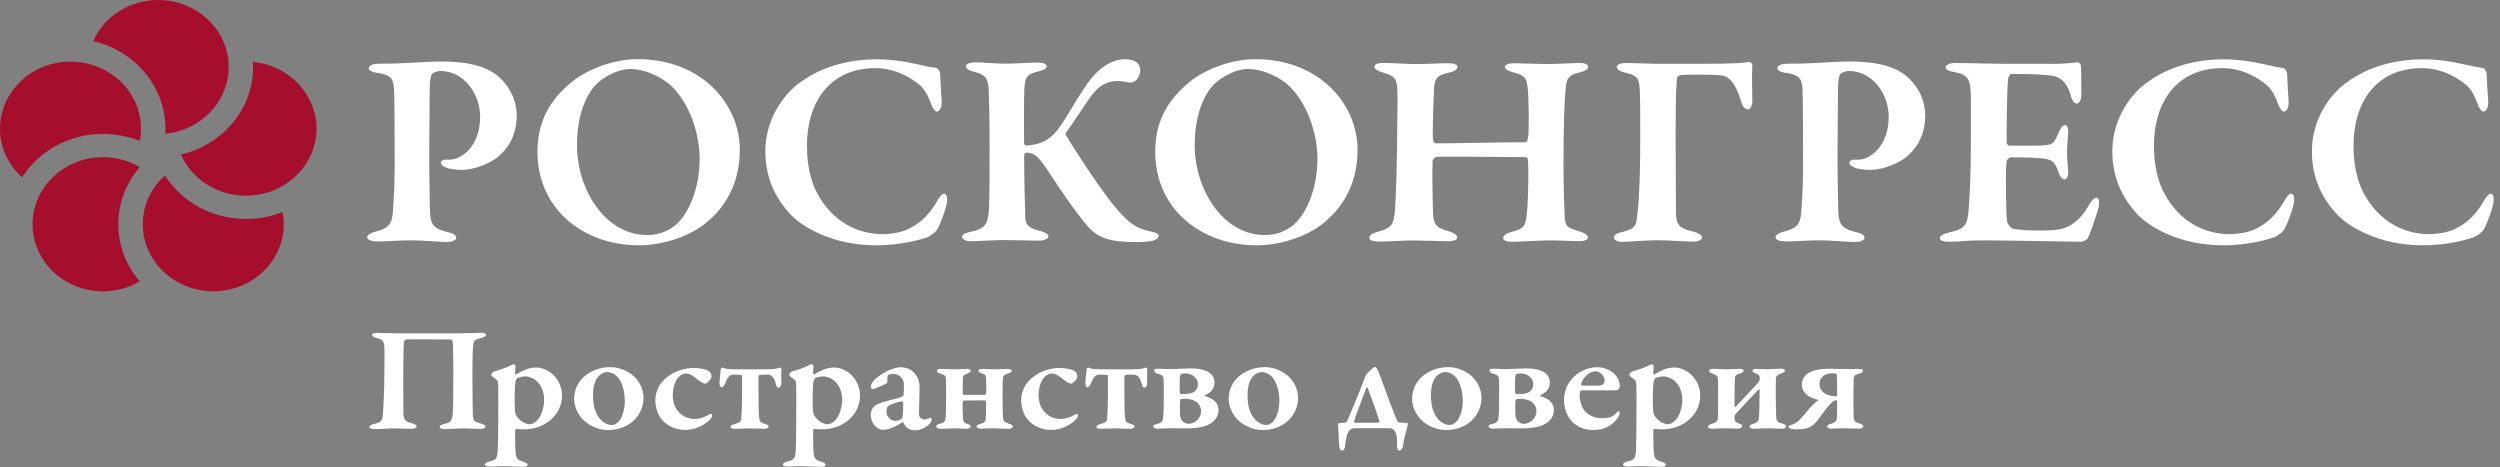 <?xml version="1.0" encoding="UTF-8"?> <svg xmlns="http://www.w3.org/2000/svg" width="337" height="63" viewBox="0 0 337 63" fill="none"><rect x="0" y="0" width="337" height="63" fill="#808080" stroke="none"/><path d="M0 17.346C0 12.357 4.26 8.305 9.504 8.305C14.747 8.305 19.007 12.357 19.007 17.346C19.007 17.913 18.944 18.461 18.84 18.999C17.312 18.391 15.648 18.053 13.889 18.053C9.273 18.053 5.223 20.403 2.973 23.898C1.141 22.255 0 19.925 0 17.346ZM15.951 30.221C15.951 27.303 17.04 24.615 18.84 22.524C17.395 21.677 15.7 21.189 13.889 21.189C8.645 21.189 4.385 25.242 4.385 30.231C4.385 35.219 8.645 39.272 13.889 39.272C15.7 39.272 17.395 38.774 18.84 37.928C17.029 35.827 15.951 33.148 15.951 30.231V30.221ZM33.148 29.514C28.521 29.514 24.481 27.164 22.231 23.659C20.399 25.312 19.248 27.632 19.248 30.221C19.248 35.209 23.508 39.262 28.752 39.262C33.995 39.262 38.255 35.209 38.255 30.221C38.255 29.653 38.192 29.106 38.088 28.578C36.57 29.185 34.895 29.524 33.158 29.524L33.148 29.514ZM34.079 8.344C34.09 8.573 34.121 8.802 34.121 9.031C34.121 14.737 29.966 19.526 24.398 20.841C25.831 24.097 29.223 26.377 33.158 26.377C38.402 26.377 42.662 22.325 42.662 17.336C42.662 12.656 38.894 8.792 34.09 8.344H34.079ZM21.32 0C17.385 0 14.004 2.29 12.56 5.536C18.139 6.841 22.304 11.64 22.304 17.346C22.304 17.575 22.294 17.804 22.273 18.033C27.067 17.575 30.824 13.711 30.824 9.041C30.824 4.053 26.554 0 21.32 0Z" fill="#A50E2D"></path><path d="M59.366 9.56C59.01 9.56 58.456 9.789 58.298 9.898C58.183 10.008 57.984 10.426 57.943 11.292C57.901 12.039 57.901 16.699 57.859 20.981C57.859 24.396 57.943 26.836 57.943 27.782C57.984 30.072 58.1 30.749 60.392 31.307C61.177 31.456 61.501 31.755 61.501 32.093C61.501 32.392 60.831 32.621 60.277 32.621C59.251 32.621 57.001 32.392 55.263 32.392C54.122 32.392 52.186 32.541 50.961 32.541C50.051 32.541 49.496 32.352 49.496 31.944C49.496 31.685 50.051 31.376 50.438 31.267C52.374 30.819 52.845 30.251 52.961 28.529C53.086 27.025 53.201 24.585 53.201 22.674C53.201 21.469 53.201 13.055 53.117 11.969C53.002 10.655 52.803 10.058 50.627 9.789C50.114 9.709 49.716 9.45 49.716 9.221C49.716 8.922 50.072 8.693 50.543 8.624C50.773 8.584 51.495 8.584 51.851 8.584C54.373 8.584 57.618 8.285 59.387 8.285C63.176 8.285 65.74 8.962 67.362 10.466C69.215 12.198 69.655 14.22 69.655 15.534C69.655 18.611 68.189 20.264 67.049 21.21C66.023 22.036 63.846 22.903 62.307 22.903C61.878 22.903 60.769 22.833 60.256 22.644C59.701 22.415 59.429 22.235 59.429 21.897C59.429 21.748 59.701 21.519 60.025 21.519H60.622C62.276 21.519 64.725 19.637 64.725 15.733C64.725 12.726 62.59 9.57 59.356 9.57L59.366 9.56Z" fill="white"></path><path d="M99.725 20.154C99.725 25.073 97.517 28.269 94.753 30.37C92.503 32.023 89.143 33.068 86.108 33.068C81.963 33.068 78.331 31.565 75.84 29.055C73.705 26.875 72.449 23.907 72.449 20.452C72.449 15.872 74.584 12.944 77.546 10.684C79.326 9.37 82.644 7.976 85.951 7.976C94.68 7.976 99.725 14.139 99.725 20.144V20.154ZM80.54 11.212C79.2 12.456 77.777 15.155 77.777 19.626C77.777 25.411 81.492 31.684 87.249 31.684C89.426 31.684 90.766 30.629 91.278 30.141C92.932 28.568 94.314 25.331 94.314 21.319C94.314 18.351 93.089 13.841 90.211 11.331C88.871 10.206 86.736 9.3 84.999 9.3C83.261 9.3 81.45 10.355 80.54 11.212Z" fill="white"></path><path d="M123.306 8.584C124.248 8.813 125.242 9.032 126.142 9.151C126.414 9.151 126.739 9.599 126.739 10.167C126.78 11.222 126.854 12.537 126.937 13.622C126.979 14.409 126.697 15.046 126.268 15.046C126.069 15.046 125.713 14.598 125.514 14.03C125.116 12.865 124.53 11.85 123.86 11.362C122.165 10.008 120.155 9.181 118.02 9.181C111.74 9.181 108.778 13.911 108.778 19.626C108.778 22.146 109.249 24.316 110.118 25.969C112.284 30.102 115.885 31.565 118.962 31.565C119.475 31.565 121.411 31.496 122.793 30.699C124.258 29.912 125.315 28.817 126.226 27.284C126.697 26.457 126.979 26.119 127.293 26.119C127.722 26.119 127.722 27.094 127.607 27.513C127.408 28.449 126.78 30.102 126.425 30.779C126.309 31.117 125.598 31.715 125.001 31.983C124.446 32.173 121.725 33.069 118.093 33.069C112.253 33.069 108.108 30.59 106.486 28.827C104.989 27.174 103.168 24.545 103.168 20.383C103.168 15.842 105.858 12.646 107.512 11.372C110.871 8.743 114.932 7.996 118.167 7.996C119.977 7.996 121.882 8.255 123.295 8.594L123.306 8.584Z" fill="white"></path><path d="M131.387 8.394C132.329 8.394 134.234 8.583 135.448 8.583C136.662 8.583 138.923 8.433 139.865 8.433C140.65 8.433 141.089 8.623 141.089 8.961C141.089 9.3 140.493 9.489 140.064 9.598C138.525 10.007 138.211 10.196 138.086 11.889C138.002 13.283 138.044 17.485 138.044 19.247C138.044 19.397 138.159 19.626 138.316 19.626C140.451 19.476 141.749 18.839 143.172 16.658C144.282 14.926 145.067 13.502 146.051 12.038C147.631 9.559 149.525 7.985 151.661 7.985C153 7.985 153.712 8.513 153.712 9.559C153.712 9.897 153.43 10.534 153.199 10.764C152.885 11.102 152.529 11.172 152.048 11.102C151.619 11.022 151.106 10.913 150.708 10.913C148.374 10.913 147.359 12.486 146.249 14.139C145.14 15.792 144.271 17.106 143.685 17.893C143.643 17.973 143.643 18.122 143.685 18.192C144.596 19.845 148.102 25.142 149.84 27.323C152.446 30.589 153.471 30.858 155.565 31.306C155.805 31.375 156.193 31.535 156.193 31.724C156.193 32.062 155.952 32.282 155.408 32.441C154.853 32.59 153.942 32.63 153.042 32.63C149.567 32.63 147.872 32.102 146.333 30.151C144.878 28.428 143.214 25.978 141.403 23.24C140.095 21.249 139.582 20.611 138.326 20.572C138.127 20.572 138.086 20.83 138.054 21.02C138.054 24.067 138.169 28.01 138.211 29.394C138.253 30.141 138.452 30.708 140.189 31.126C140.901 31.316 141.33 31.575 141.33 31.873C141.33 32.212 140.66 32.441 140.032 32.441C139.164 32.441 136.442 32.361 135.218 32.361C133.993 32.361 132.015 32.511 130.759 32.511C130.162 32.511 129.691 32.212 129.691 31.943C129.691 31.604 130.005 31.415 130.874 31.236C132.769 30.818 133.208 30.3 133.323 28.01C133.397 26.128 133.397 23.539 133.397 19.526C133.397 15.135 133.323 13.701 133.281 12.357C133.24 10.594 132.884 10.106 131.502 9.728C130.476 9.469 130.194 9.2 130.194 8.941C130.194 8.603 130.832 8.414 131.377 8.414L131.387 8.394Z" fill="white"></path><path d="M182.997 20.154C182.997 25.073 180.788 28.269 178.025 30.37C175.775 32.023 172.415 33.068 169.38 33.068C165.235 33.068 161.603 31.565 159.112 29.055C156.977 26.875 155.721 23.907 155.721 20.452C155.721 15.872 157.856 12.944 160.818 10.684C162.597 9.37 165.905 7.976 169.223 7.976C177.941 7.976 182.997 14.139 182.997 20.144V20.154ZM163.811 11.212C162.472 12.456 161.048 15.155 161.048 19.626C161.048 25.411 164.753 31.684 170.52 31.684C172.697 31.684 174.037 30.629 174.55 30.141C176.204 28.568 177.596 25.331 177.596 21.319C177.596 18.351 176.371 13.841 173.493 11.331C172.153 10.206 170.018 9.3 168.281 9.3C166.543 9.3 164.722 10.355 163.822 11.212H163.811Z" fill="white"></path><path d="M193.628 19.327C196.308 19.327 201.52 19.178 205.665 19.178C205.822 19.178 205.979 18.799 206.021 18.242C206.104 17.754 206.104 13.363 205.937 11.899C205.78 10.545 205.581 10.166 204.001 9.758C203.446 9.609 202.86 9.38 202.86 9.011C202.86 8.752 203.258 8.523 204.168 8.523C204.681 8.523 207.601 8.633 208.627 8.633C209.893 8.633 212.374 8.483 212.855 8.483C213.609 8.483 214.08 8.673 214.08 8.971C214.08 9.35 213.724 9.569 212.814 9.798C211.39 10.097 211.16 10.704 211.076 11.789C210.877 13.552 210.762 16.937 210.762 22.265C210.762 25.949 210.877 27.9 210.919 29.135C210.961 30.599 211.359 30.708 212.939 31.196C213.651 31.425 214.038 31.684 214.038 31.983C214.038 32.391 213.483 32.511 212.772 32.511C212.102 32.511 209.967 32.401 208.784 32.401C207.915 32.401 204.754 32.59 203.969 32.59C203.027 32.59 202.63 32.401 202.63 32.063C202.63 31.724 203.142 31.425 203.697 31.276C205.633 30.788 205.707 30.489 205.906 27.711C206.021 26.208 206.063 22.683 205.979 21.667C205.979 21.328 205.822 21.179 205.665 21.179C202.504 21.179 194.413 21.07 193.628 21.139C193.429 21.179 193.115 21.478 193.115 21.707C193.042 23.101 193.115 27.114 193.157 28.319C193.199 30.081 193.429 30.649 195.052 31.097C195.879 31.326 196.433 31.625 196.433 32.033C196.475 32.411 195.68 32.521 195.167 32.521C194.895 32.521 191.619 32.411 190.237 32.411C189.327 32.411 187.317 32.56 185.977 32.56C184.952 32.56 184.596 32.371 184.596 32.072C184.596 31.664 185.035 31.435 185.705 31.246C187.443 30.798 187.798 30.38 187.997 28.806C188.154 27.303 188.353 21.707 188.353 16.559C188.353 15.434 188.437 13.363 188.353 11.869C188.269 10.624 187.924 10.216 186.616 9.838C185.705 9.579 185.276 9.31 185.276 9.011C185.276 8.633 185.789 8.483 186.501 8.483C187.568 8.483 189.735 8.633 190.76 8.633C192.414 8.633 194.194 8.523 195.146 8.523C195.973 8.523 196.454 8.673 196.454 9.011C196.454 9.429 195.941 9.648 195.115 9.838C193.461 10.176 193.335 10.893 193.293 12.427C193.22 13.781 193.063 18.132 193.178 18.849C193.22 19.148 193.377 19.337 193.649 19.337L193.628 19.327Z" fill="white"></path><path d="M235.704 8.355C235.976 8.355 236.217 8.544 236.217 8.773C236.144 9.858 236.175 12.268 236.217 13.543C236.259 14.03 235.977 14.747 235.663 14.747C235.349 14.747 234.951 14.558 234.71 13.692C234.197 12.039 233.485 10.316 232.031 10.167C230.806 10.018 227.844 10.057 227.017 10.087C226.232 10.087 226.033 10.316 226.033 10.685C225.876 12.636 225.876 16.022 225.876 18.531C225.876 21.041 225.918 26.198 225.918 28.857C225.96 30.47 226.588 30.849 228.409 31.257C228.995 31.446 229.435 31.705 229.435 32.004C229.435 32.302 228.964 32.571 228.252 32.571C227.268 32.571 224.861 32.382 223.354 32.382C221.847 32.382 219.408 32.611 218.612 32.611C217.985 32.611 217.545 32.272 217.545 32.083C217.545 31.665 218.016 31.406 218.728 31.257C220.423 30.878 220.58 30.241 220.664 29.375C220.79 28.21 221.104 25.959 221.104 18.601C221.104 15.106 221.104 12.816 221.02 11.84C220.936 10.595 220.664 10.147 219.125 9.808C218.257 9.579 217.943 9.36 217.943 8.982C217.943 8.723 218.497 8.494 219.084 8.494C220.821 8.494 222.36 8.604 223.94 8.604H229.069C234.281 8.604 235.223 8.454 235.694 8.345L235.704 8.355Z" fill="white"></path><path d="M249.208 9.56C248.852 9.56 248.297 9.789 248.14 9.898C248.025 10.008 247.826 10.426 247.784 11.292C247.743 12.039 247.743 16.699 247.701 20.981C247.701 24.396 247.784 26.836 247.784 27.782C247.826 30.072 247.941 30.749 250.234 31.307C251.019 31.456 251.343 31.755 251.343 32.093C251.343 32.392 250.673 32.621 250.118 32.621C249.093 32.621 246.842 32.392 245.105 32.392C243.954 32.392 242.028 32.541 240.803 32.541C239.893 32.541 239.338 32.352 239.338 31.944C239.338 31.685 239.893 31.376 240.29 31.267C242.227 30.819 242.698 30.251 242.813 28.529C242.928 27.025 243.054 24.585 243.054 22.674C243.054 21.469 243.054 13.055 242.98 11.969C242.855 10.655 242.666 10.058 240.489 9.789C239.976 9.709 239.579 9.45 239.579 9.221C239.579 8.922 239.934 8.693 240.405 8.624C240.646 8.584 241.358 8.584 241.714 8.584C244.236 8.584 247.481 8.285 249.25 8.285C253.039 8.285 255.603 8.962 257.225 10.466C259.078 12.198 259.517 14.22 259.517 15.534C259.517 18.611 258.052 20.264 256.911 21.21C255.886 22.036 253.719 22.903 252.18 22.903C251.751 22.903 250.642 22.833 250.129 22.644C249.574 22.415 249.302 22.235 249.302 21.897C249.302 21.748 249.574 21.519 249.899 21.519H250.495C252.149 21.519 254.598 19.637 254.598 15.733C254.598 12.726 252.463 9.57 249.229 9.57L249.208 9.56Z" fill="white"></path><path d="M276.568 8.623C277.866 8.623 279.488 8.474 280.043 8.394C280.2 8.354 280.472 8.623 280.514 8.882C280.556 9.559 280.556 12.148 280.556 12.905C280.556 13.432 280.273 13.96 279.928 13.96C279.582 13.96 279.258 13.393 279.174 13.024C278.661 10.923 277.552 10.356 276.652 10.206C275.898 10.097 274.202 9.947 271.167 9.977C271.01 9.977 270.696 10.127 270.654 11.033C270.571 11.969 270.455 17.197 270.497 19.258C270.497 19.367 270.654 19.636 270.895 19.636H274.056C276.861 19.636 276.777 19.487 277.531 17.834C277.772 17.266 278.044 16.858 278.4 16.858C278.714 16.858 278.829 17.495 278.797 17.913C278.724 18.969 278.64 19.646 278.64 20.502C278.64 21.518 278.724 22.115 278.797 23.051C278.839 23.729 278.598 24.177 278.284 24.177C277.97 24.177 277.656 23.729 277.531 23.35C277.018 21.697 276.505 21.438 274.967 21.319C273.7 21.209 272.245 21.209 271.021 21.209C270.864 21.209 270.508 21.588 270.508 21.657C270.351 22.713 270.393 25.64 270.424 26.875C270.466 27.781 270.424 29.165 270.581 29.952C270.696 30.291 271.052 30.778 271.45 30.858C272.078 30.968 273.302 31.077 274.642 31.077C275.825 31.077 277.29 31.077 278.274 30.739C279.457 30.32 280.524 29.424 281.393 27.96C281.948 26.985 282.304 26.646 282.618 26.646C283.015 26.646 282.973 27.433 282.932 27.741C282.932 28.04 281.791 31.495 281.435 32.103C281.32 32.362 280.681 32.591 280.482 32.591C280.053 32.591 270.298 32.401 267.336 32.401C264.688 32.401 264.259 32.591 262.836 32.591C262.082 32.591 261.496 32.481 261.496 32.103C261.496 31.764 262.009 31.505 262.679 31.346C264.688 30.898 265.201 30.52 265.358 28.488C265.473 26.905 265.672 24.057 265.672 19.397C265.672 14.737 265.714 13.233 265.63 12.148C265.547 10.794 265.233 10.047 263.537 9.738C262.71 9.589 262.271 9.44 262.271 9.061C262.271 8.723 262.94 8.494 263.495 8.494C265.348 8.494 268.592 8.603 270.644 8.603H276.568V8.623Z" fill="white"></path><path d="M304.88 8.584C305.822 8.813 306.816 9.032 307.716 9.151C307.988 9.151 308.313 9.599 308.313 10.167C308.355 11.222 308.428 12.537 308.512 13.622C308.554 14.409 308.271 15.046 307.842 15.046C307.643 15.046 307.287 14.598 307.088 14.03C306.691 12.865 306.104 11.85 305.435 11.362C303.739 10.008 301.729 9.181 299.594 9.181C293.314 9.181 290.352 13.911 290.352 19.626C290.352 22.146 290.823 24.316 291.692 25.969C293.859 30.102 297.459 31.565 300.536 31.565C301.049 31.565 302.985 31.496 304.367 30.699C305.832 29.912 306.9 28.817 307.8 27.284C308.271 26.457 308.554 26.119 308.868 26.119C309.307 26.119 309.307 27.094 309.182 27.513C308.983 28.449 308.355 30.102 307.999 30.779C307.884 31.117 307.172 31.715 306.575 31.983C306.021 32.173 303.299 33.069 299.667 33.069C293.827 33.069 289.682 30.59 288.06 28.827C286.563 27.174 284.742 24.545 284.742 20.383C284.742 15.842 287.422 12.646 289.086 11.372C292.446 8.743 296.507 7.996 299.741 7.996C301.562 7.996 303.446 8.255 304.869 8.594L304.88 8.584Z" fill="white"></path><path d="M331.78 8.584C332.722 8.813 333.717 9.032 334.617 9.151C334.889 9.151 335.213 9.599 335.213 10.167C335.255 11.222 335.328 12.537 335.412 13.622C335.454 14.409 335.171 15.046 334.742 15.046C334.543 15.046 334.188 14.598 333.989 14.03C333.591 12.865 333.005 11.85 332.335 11.362C330.639 10.008 328.63 9.181 326.495 9.181C320.215 9.181 317.253 13.911 317.253 19.626C317.253 22.146 317.724 24.316 318.592 25.969C320.759 30.102 324.359 31.565 327.437 31.565C327.949 31.565 329.886 31.496 331.267 30.699C332.733 29.912 333.8 28.817 334.7 27.284C335.171 26.457 335.454 26.119 335.768 26.119C336.197 26.119 336.197 27.094 336.082 27.513C335.883 28.449 335.255 30.102 334.899 30.779C334.784 31.117 334.072 31.715 333.476 31.983C332.921 32.173 330.2 33.069 326.568 33.069C320.728 33.069 316.583 30.59 314.96 28.827C313.464 27.174 311.643 24.545 311.643 20.383C311.643 15.842 314.322 12.646 315.986 11.372C319.346 8.743 323.407 7.996 326.641 7.996C328.462 7.996 330.346 8.255 331.77 8.594L331.78 8.584Z" fill="white"></path><path d="M62.487 44.919C63.167 44.919 64.591 44.859 64.852 44.859C65.261 44.859 65.512 44.959 65.512 45.118C65.512 45.297 65.302 45.446 64.831 45.566C63.921 45.785 63.848 45.974 63.785 46.581C63.701 47.408 63.68 48.722 63.68 50.893C63.68 52.855 63.722 55.304 63.743 55.971C63.764 56.758 63.994 56.877 64.831 57.087C65.104 57.166 65.428 57.326 65.428 57.495C65.428 57.714 65.156 57.824 64.769 57.824C64.402 57.824 63.105 57.744 62.466 57.744C61.974 57.744 60.446 57.843 60.017 57.843C59.504 57.843 59.274 57.724 59.274 57.545C59.274 57.365 59.567 57.216 59.87 57.156C60.896 56.917 60.98 56.708 61.063 55.215C61.084 54.806 61.105 52.745 61.105 50.684C61.126 48.523 61.063 46.592 61.042 46.133C61.042 45.874 60.854 45.765 60.749 45.765C59.221 45.765 55.328 45.705 54.752 45.765C54.648 45.765 54.48 45.924 54.459 46.064C54.396 46.592 54.354 48.792 54.354 50.963C54.354 53.133 54.375 55.025 54.375 55.533C54.375 56.489 54.543 56.788 55.422 57.027C55.872 57.146 56.165 57.306 56.165 57.475C56.186 57.674 55.757 57.803 55.485 57.803C55.338 57.803 53.569 57.744 52.826 57.744C52.334 57.744 51.298 57.843 50.597 57.843C50 57.843 49.791 57.704 49.791 57.545C49.791 57.326 50.22 57.196 50.45 57.136C51.424 56.937 51.56 56.629 51.623 55.762C51.664 55.035 51.811 52.885 51.811 50.375C51.811 48.693 51.853 47.478 51.811 46.711C51.769 46.024 51.539 45.755 50.88 45.596C50.388 45.476 50.157 45.317 50.157 45.148C50.157 44.949 50.429 44.869 50.817 44.869C51.392 44.869 52.565 44.929 53.14 44.929H62.518L62.487 44.919Z" fill="white"></path><path d="M74.713 50.664C75.288 51.291 75.759 52.218 75.759 53.313C75.759 54.786 75.079 55.981 73.928 56.838C72.734 57.724 71.395 57.873 70.651 57.873C70.264 57.873 69.867 57.853 69.605 57.813C69.521 57.794 69.437 57.993 69.437 58.092C69.416 58.998 69.458 60.701 69.521 61.149C69.584 61.697 69.689 61.996 70.547 62.245C70.976 62.364 71.123 62.523 71.123 62.673C71.123 62.852 70.777 62.932 70.526 62.932C69.929 62.932 68.464 62.832 67.7 62.832C67.166 62.832 66.894 62.892 65.973 62.892C65.607 62.892 65.356 62.772 65.356 62.593C65.356 62.474 65.565 62.314 65.91 62.225C66.915 62.026 67.041 61.777 67.103 60.582C67.124 59.875 67.166 58.252 67.166 56.21C67.166 54.856 67.187 52.586 67.145 51.819C67.124 51.391 67.061 51.311 66.999 51.252C66.612 50.973 66.193 50.624 66.193 50.525C66.193 50.425 66.423 50.136 66.643 50.057C67.072 49.937 68.234 49.589 68.809 49.27C69.019 49.151 69.197 49.091 69.239 49.091C69.322 49.091 69.49 49.27 69.49 49.37C69.448 49.738 69.448 49.997 69.427 50.325C69.427 50.405 69.532 50.485 69.594 50.465C69.982 50.226 70.547 49.937 70.85 49.818C71.217 49.678 71.698 49.539 72.316 49.539C73.163 49.539 74.147 50.047 74.723 50.674L74.713 50.664ZM69.71 50.963C69.647 51.023 69.5 51.272 69.479 51.491C69.354 52.377 69.354 54.02 69.396 55.095C69.396 55.464 69.479 55.802 69.605 56.031C70.055 56.778 70.903 57.186 71.353 57.186C71.583 57.186 71.824 57.127 72.075 56.947C73.184 56.181 73.352 54.438 73.352 53.89C73.352 53.343 73.247 52.307 72.462 51.481C71.991 50.973 71.206 50.734 70.871 50.734C70.463 50.734 70.003 50.833 69.72 50.973L69.71 50.963Z" fill="white"></path><path d="M86.739 53.701C86.739 55.423 85.63 56.658 84.845 57.146C83.976 57.733 82.888 57.972 81.914 57.972C80.941 57.972 79.769 57.544 78.984 56.917C78.073 56.21 77.393 54.935 77.393 53.8C77.393 52.386 78.052 51.311 78.858 50.664C79.496 50.136 80.689 49.489 82.26 49.489C84.384 49.489 86.75 51.062 86.75 53.701H86.739ZM80.805 50.604C80.313 51.032 79.936 51.918 79.936 53.253C79.936 53.92 80.02 54.687 80.187 55.194C80.637 56.608 81.611 57.295 82.511 57.295C82.72 57.295 83.128 57.136 83.442 56.768C83.892 56.24 84.227 55.164 84.227 54.019C84.227 53.173 84.039 51.859 83.379 50.962C82.992 50.495 82.448 50.156 81.851 50.156C81.485 50.156 81.15 50.295 80.805 50.604Z" fill="white"></path><path d="M95.551 50.037C95.823 50.216 95.918 50.505 95.918 50.764C95.918 51.132 95.216 51.72 95.091 51.72C94.902 51.72 94.557 51.58 94.107 51.212C93.531 50.764 93.081 50.346 92.422 50.346C92.192 50.346 91.825 50.465 91.511 50.794C90.977 51.322 90.684 52.327 90.684 53.263C90.684 54.578 91.26 55.265 91.365 55.384C91.773 55.912 92.537 56.479 93.688 56.479C94.306 56.479 95.007 56.24 95.729 55.812C95.834 55.752 96.001 55.812 96.001 55.972C96.001 56.171 95.834 56.44 95.656 56.599C94.934 57.326 93.699 57.953 92.38 57.953C90.831 57.953 89.638 57.186 89.041 56.33C88.612 55.703 88.34 54.816 88.34 53.98C88.34 52.407 89.188 51.252 90.465 50.455C91.208 49.947 92.61 49.589 93.469 49.589C94.107 49.589 95.174 49.748 95.551 50.037Z" fill="white"></path><path d="M99.015 57.794C98.764 57.794 98.482 57.734 98.482 57.555C98.482 57.395 98.628 57.276 98.994 57.166C99.57 57.027 99.884 56.888 99.926 56.499C99.968 55.892 100.031 54.597 100.031 53.123V50.734C100.031 50.654 99.989 50.554 99.863 50.535C99.591 50.515 99.057 50.495 98.89 50.495C98.251 50.495 97.979 51.082 97.759 51.65C97.592 52.038 97.414 52.217 97.246 52.217C97.058 52.217 96.974 51.849 96.995 51.55C97.016 50.863 97.142 50.296 97.142 49.848C97.121 49.728 97.288 49.549 97.393 49.549C97.498 49.549 97.623 49.629 97.78 49.688C97.927 49.748 98.607 49.788 99.12 49.788H103.286C103.799 49.788 104.584 49.728 104.751 49.668C104.898 49.609 105.044 49.549 105.159 49.549C105.274 49.549 105.348 49.728 105.348 49.848C105.285 50.435 105.306 50.923 105.327 51.61C105.348 52.018 105.138 52.257 104.939 52.257C104.793 52.257 104.688 52.138 104.573 51.73C104.406 50.983 104.039 50.495 103.485 50.495C103.055 50.495 102.574 50.515 102.417 50.535C102.312 50.554 102.27 50.714 102.25 50.833C102.229 51.401 102.25 52.456 102.25 53.382C102.25 54.856 102.27 55.712 102.333 56.28C102.396 56.867 102.543 56.987 103.139 57.146C103.485 57.246 103.631 57.385 103.631 57.475C103.631 57.634 103.338 57.803 103.097 57.803C102.375 57.803 101.527 57.744 101.056 57.744C100.585 57.744 99.696 57.803 98.994 57.803L99.015 57.794Z" fill="white"></path><path d="M114.882 50.664C115.458 51.291 115.929 52.218 115.929 53.313C115.929 54.786 115.249 55.981 114.097 56.838C112.904 57.724 111.565 57.873 110.821 57.873C110.434 57.873 110.036 57.853 109.775 57.813C109.691 57.794 109.607 57.993 109.607 58.092C109.586 58.998 109.628 60.701 109.691 61.149C109.754 61.697 109.859 61.996 110.717 62.245C111.146 62.364 111.292 62.523 111.292 62.673C111.292 62.852 110.947 62.932 110.696 62.932C110.099 62.932 108.634 62.832 107.87 62.832C107.336 62.832 107.064 62.892 106.143 62.892C105.777 62.892 105.525 62.772 105.525 62.593C105.525 62.474 105.735 62.314 106.08 62.225C107.085 62.026 107.211 61.777 107.273 60.582C107.294 59.875 107.336 58.252 107.336 56.21C107.336 54.856 107.357 52.586 107.315 51.819C107.294 51.391 107.231 51.311 107.169 51.252C106.781 50.973 106.363 50.624 106.363 50.525C106.363 50.425 106.593 50.136 106.813 50.057C107.242 49.937 108.404 49.589 108.979 49.27C109.189 49.151 109.367 49.091 109.408 49.091C109.492 49.091 109.66 49.27 109.66 49.37C109.618 49.738 109.618 49.997 109.597 50.325C109.597 50.405 109.702 50.485 109.764 50.465C110.152 50.226 110.717 49.937 111.02 49.818C111.387 49.678 111.868 49.539 112.486 49.539C113.333 49.539 114.317 50.047 114.893 50.674L114.882 50.664ZM109.879 50.963C109.817 51.023 109.67 51.272 109.649 51.491C109.524 52.377 109.524 54.02 109.565 55.095C109.565 55.464 109.649 55.802 109.775 56.031C110.225 56.778 111.073 57.186 111.523 57.186C111.753 57.186 111.994 57.127 112.245 56.947C113.354 56.181 113.522 54.438 113.522 53.89C113.522 53.343 113.417 52.307 112.632 51.481C112.161 50.973 111.376 50.734 111.041 50.734C110.633 50.734 110.173 50.833 109.89 50.973L109.879 50.963Z" fill="white"></path><path d="M123.486 50.584C123.737 50.913 123.957 51.411 123.957 52.327C123.957 53.114 123.873 55.523 123.873 55.752C123.873 56.32 124.302 56.559 124.658 56.559C124.762 56.559 125.192 56.4 125.401 56.32C125.464 56.28 125.485 56.3 125.526 56.34C125.568 56.419 125.589 56.559 125.589 56.619C125.589 57.007 124.584 57.993 123.402 57.993C122.784 57.993 122.125 57.813 121.811 57.017C121.79 56.937 121.664 56.897 121.622 56.937C121.089 57.306 120.22 57.684 119.937 57.784C119.707 57.863 119.278 57.943 119.006 57.943C118.221 57.943 117.373 57.037 117.373 55.902C117.373 55.533 117.541 55.155 117.76 54.866C117.97 54.587 118.336 54.458 118.524 54.378C118.995 54.199 120.932 53.691 121.413 53.552C121.664 53.472 121.8 53.333 121.8 53.253C121.821 53.074 121.863 51.959 121.842 51.7C121.821 51.212 121.371 50.405 120.419 50.405C120.126 50.405 119.885 50.445 119.738 50.545C119.655 50.584 119.613 50.783 119.613 51.481C119.613 51.56 119.571 51.62 119.529 51.66C119.383 51.799 117.802 52.466 117.656 52.466C117.53 52.466 117.384 52.307 117.384 52.188C117.384 51.6 117.855 51.052 119.173 50.246C119.958 49.758 121.005 49.499 121.298 49.499C122.596 49.499 123.192 50.146 123.506 50.594L123.486 50.584ZM121.507 56.499C121.591 56.439 121.675 56.19 121.675 56.111C121.717 55.832 121.759 54.976 121.759 54.309C121.759 54.229 121.675 54.109 121.612 54.109C121.246 54.109 120.272 54.418 119.885 54.637C119.634 54.816 119.498 54.916 119.498 55.444C119.498 56.33 120.262 56.738 120.67 56.738C120.858 56.738 121.288 56.619 121.497 56.499H121.507Z" fill="white"></path><path d="M135.992 57.814C135.458 57.814 134.422 57.734 133.951 57.734C133.48 57.734 132.842 57.774 132.224 57.774C131.973 57.774 131.648 57.694 131.648 57.475C131.648 57.296 131.879 57.217 132.245 57.107C132.632 57.027 132.842 56.778 132.863 56.619C132.904 56.27 132.925 55.564 132.925 54.209C132.925 54.07 132.862 53.97 132.758 53.97L129.974 53.99C129.827 53.99 129.785 54.07 129.764 54.379C129.743 54.727 129.764 55.812 129.806 56.32C129.827 56.788 129.953 57.027 130.319 57.107C130.665 57.206 130.853 57.346 130.853 57.475C130.853 57.605 130.685 57.804 130.235 57.804C130.089 57.804 129.147 57.744 128.686 57.744C128.006 57.744 127.095 57.804 126.729 57.804C126.363 57.804 126.195 57.625 126.195 57.456C126.195 57.336 126.384 57.197 126.729 57.107C127.221 56.987 127.326 56.848 127.409 56.639C127.493 56.34 127.535 55.444 127.535 53.911C127.535 52.377 127.535 51.561 127.514 51.182C127.493 50.694 127.43 50.555 126.792 50.376C126.467 50.276 126.3 50.137 126.3 49.987C126.3 49.788 126.551 49.728 126.834 49.728C127.347 49.728 128.194 49.788 128.665 49.788C129.346 49.788 129.649 49.728 130.309 49.728C130.654 49.728 130.842 49.808 130.842 49.987C130.842 50.107 130.738 50.226 130.413 50.356C129.88 50.535 129.817 50.684 129.796 51.043C129.775 51.67 129.775 52.865 129.775 53.064C129.796 53.124 129.859 53.224 129.942 53.224H132.747C132.81 53.224 132.936 53.124 132.936 53.044C132.957 52.497 132.957 51.282 132.936 51.063C132.915 50.575 132.747 50.475 132.402 50.356C132.151 50.256 131.889 50.157 131.889 49.948C131.889 49.788 132.14 49.728 132.444 49.728C132.831 49.728 133.532 49.788 134.056 49.788C134.757 49.788 135.228 49.728 135.804 49.728C136.17 49.728 136.379 49.828 136.379 49.968C136.379 50.167 136.17 50.246 135.908 50.336C135.207 50.535 135.228 50.724 135.165 51.222C135.144 51.401 135.144 52.556 135.144 53.652C135.144 54.747 135.165 55.693 135.207 56.32C135.228 56.848 135.552 56.948 136.034 57.127C136.379 57.227 136.526 57.366 136.526 57.515C136.526 57.714 136.233 57.814 135.992 57.814Z" fill="white"></path><path d="M144.868 50.037C145.14 50.216 145.234 50.505 145.234 50.764C145.234 51.132 144.533 51.72 144.407 51.72C144.219 51.72 143.873 51.58 143.423 51.212C142.848 50.764 142.398 50.346 141.738 50.346C141.508 50.346 141.142 50.465 140.828 50.794C140.294 51.322 140.001 52.327 140.001 53.263C140.001 54.578 140.576 55.265 140.681 55.384C141.089 55.912 141.853 56.479 143.005 56.479C143.622 56.479 144.323 56.24 145.046 55.812C145.15 55.752 145.318 55.812 145.318 55.972C145.318 56.171 145.15 56.44 144.972 56.599C144.25 57.326 143.015 57.953 141.696 57.953C140.147 57.953 138.954 57.186 138.358 56.33C137.928 55.703 137.656 54.816 137.656 53.98C137.656 52.407 138.504 51.252 139.781 50.455C140.524 49.947 141.927 49.589 142.785 49.589C143.423 49.589 144.491 49.748 144.868 50.037Z" fill="white"></path><path d="M148.334 57.794C148.083 57.794 147.8 57.734 147.8 57.555C147.8 57.395 147.946 57.276 148.313 57.166C148.888 57.027 149.202 56.888 149.244 56.499C149.286 55.892 149.349 54.597 149.349 53.123V50.734C149.349 50.654 149.307 50.554 149.182 50.535C148.909 50.515 148.376 50.495 148.208 50.495C147.57 50.495 147.298 51.082 147.078 51.65C146.91 52.038 146.732 52.217 146.565 52.217C146.376 52.217 146.293 51.849 146.314 51.55C146.335 50.863 146.46 50.296 146.46 49.848C146.439 49.728 146.607 49.549 146.711 49.549C146.816 49.549 146.942 49.629 147.099 49.688C147.245 49.748 147.926 49.788 148.438 49.788H152.604C153.117 49.788 153.902 49.728 154.069 49.668C154.216 49.609 154.362 49.549 154.478 49.549C154.593 49.549 154.666 49.728 154.666 49.848C154.603 50.435 154.624 50.923 154.645 51.61C154.666 52.018 154.457 52.257 154.258 52.257C154.111 52.257 154.007 52.138 153.891 51.73C153.724 50.983 153.358 50.495 152.803 50.495C152.374 50.495 151.892 50.515 151.735 50.535C151.631 50.554 151.589 50.714 151.568 50.833C151.547 51.401 151.568 52.456 151.568 53.382C151.568 54.856 151.589 55.712 151.652 56.28C151.714 56.867 151.861 56.987 152.458 57.146C152.803 57.246 152.949 57.385 152.949 57.475C152.949 57.634 152.656 57.803 152.416 57.803C151.693 57.803 150.846 57.744 150.375 57.744C149.904 57.744 149.014 57.803 148.313 57.803L148.334 57.794Z" fill="white"></path><path d="M162.424 53.273C162.319 53.293 162.382 53.373 162.466 53.413C162.853 53.512 163.313 53.741 163.491 53.861C163.816 54.1 164.255 54.468 164.255 55.295C164.255 56.39 163.408 57.097 162.487 57.416C161.681 57.694 160.634 57.744 159.765 57.744C159.294 57.744 158.834 57.724 158.279 57.724C157.599 57.724 156.751 57.764 156.008 57.784C155.715 57.804 155.453 57.625 155.453 57.455C155.453 57.276 155.704 57.216 155.987 57.147C156.73 56.967 156.751 56.679 156.793 56.191C156.856 55.763 156.877 55.096 156.877 53.522C156.877 52.736 156.898 52.029 156.856 51.232C156.835 50.724 156.772 50.565 156.05 50.366C155.799 50.306 155.579 50.147 155.579 49.898C155.579 49.798 155.662 49.699 156.029 49.699C156.416 49.699 157.285 49.758 157.714 49.758C158.143 49.758 159.901 49.659 160.582 49.659C161.921 49.659 163.711 49.987 163.711 51.581C163.711 52.536 163.073 52.974 162.434 53.263L162.424 53.273ZM159.744 50.336C159.451 50.336 159.252 50.395 159.169 50.455C159.106 50.515 159.064 50.635 159.043 50.903C159.022 51.182 159.001 52.626 159.043 52.925C159.064 53.084 159.148 53.124 159.273 53.124C159.64 53.124 160.299 53.104 160.634 52.984C161.189 52.785 161.482 52.337 161.482 51.75C161.482 51.202 160.969 50.336 159.734 50.336H159.744ZM161.168 54.1C160.854 53.901 160.184 53.751 159.807 53.751C159.556 53.751 159.42 53.751 159.232 53.791C159.148 53.811 159.106 53.891 159.085 54.03C159.043 54.229 159.043 55.006 159.064 55.673C159.064 56.061 159.106 56.38 159.294 56.669C159.462 56.888 159.912 57.137 160.121 57.137C161.147 57.137 161.911 56.33 161.911 55.394C161.911 54.787 161.545 54.359 161.168 54.1Z" fill="white"></path><path d="M174.97 53.701C174.97 55.423 173.86 56.658 173.075 57.146C172.206 57.733 171.118 57.972 170.145 57.972C169.171 57.972 167.999 57.544 167.214 56.917C166.303 56.21 165.623 54.935 165.623 53.8C165.623 52.386 166.282 51.311 167.088 50.664C167.727 50.136 168.92 49.489 170.49 49.489C172.615 49.489 174.98 51.062 174.98 53.701H174.97ZM169.035 50.604C168.543 51.032 168.166 51.918 168.166 53.253C168.166 53.92 168.25 54.687 168.418 55.194C168.868 56.608 169.841 57.295 170.741 57.295C170.951 57.295 171.359 57.136 171.673 56.768C172.123 56.24 172.458 55.164 172.458 54.019C172.458 53.173 172.269 51.859 171.61 50.962C171.223 50.495 170.678 50.156 170.082 50.156C169.715 50.156 169.381 50.295 169.035 50.604Z" fill="white"></path><path d="M182.551 57.734C182.383 57.734 182.164 57.794 181.996 57.933C181.504 58.361 181.4 59.347 181.316 60.123C181.253 60.592 181.086 60.751 180.908 60.751C180.698 60.751 180.562 60.452 180.541 60.203C180.458 59.397 180.416 57.773 180.374 57.286C180.353 57.146 180.458 57.027 180.541 57.027C180.792 57.027 181.054 57.007 181.305 56.967C181.389 56.947 181.515 56.907 181.577 56.788C181.986 55.901 183.189 53.004 183.849 51.261C183.891 51.142 183.974 50.913 184.037 50.714C184.1 50.495 184.382 50.226 184.948 49.718C185.094 49.559 185.241 49.479 185.377 49.479C185.513 49.479 185.628 49.638 185.911 50.325C186.528 52.008 187.931 55.872 188.297 56.618C188.36 56.778 188.485 56.947 188.684 56.947C188.956 57.007 189.344 57.007 189.637 57.007C189.72 57.007 189.783 57.106 189.762 57.246C189.699 57.773 189.27 58.849 189.145 60.014C189.082 60.482 188.852 60.741 188.632 60.741C188.412 60.741 188.318 60.542 188.318 60.074V59.426C188.318 58.232 187.889 57.724 187.313 57.724H182.53L182.551 57.734ZM184.362 52.307C184.32 52.167 184.215 52.227 184.173 52.307C183.723 53.522 182.708 56.131 182.519 56.798C182.499 56.877 182.54 56.977 182.624 56.977C182.969 56.977 185.555 57.017 185.858 56.957C185.942 56.937 185.984 56.877 185.963 56.818C185.795 56.21 184.623 52.914 184.372 52.307H184.362Z" fill="white"></path><path d="M199.694 53.701C199.694 55.423 198.585 56.658 197.8 57.146C196.931 57.733 195.843 57.972 194.869 57.972C193.896 57.972 192.724 57.544 191.939 56.917C191.028 56.21 190.348 54.935 190.348 53.8C190.348 52.386 191.007 51.311 191.813 50.664C192.451 50.136 193.645 49.489 195.215 49.489C197.339 49.489 199.705 51.062 199.705 53.701H199.694ZM193.76 50.604C193.268 51.032 192.891 51.918 192.891 53.253C192.891 53.92 192.975 54.687 193.142 55.194C193.592 56.608 194.566 57.295 195.466 57.295C195.675 57.295 196.083 57.136 196.397 56.768C196.847 56.24 197.182 55.164 197.182 54.019C197.182 53.173 196.994 51.859 196.335 50.962C195.947 50.495 195.403 50.156 194.806 50.156C194.44 50.156 194.105 50.295 193.76 50.604Z" fill="white"></path><path d="M207.627 53.273C207.522 53.293 207.585 53.373 207.669 53.413C208.056 53.512 208.517 53.741 208.695 53.861C209.009 54.1 209.459 54.468 209.459 55.295C209.459 56.39 208.611 57.097 207.69 57.416C206.884 57.694 205.837 57.744 204.968 57.744C204.497 57.744 204.037 57.724 203.482 57.724C202.802 57.724 201.954 57.764 201.211 57.784C200.918 57.804 200.656 57.625 200.656 57.455C200.656 57.276 200.907 57.216 201.19 57.147C201.933 56.967 201.954 56.679 201.996 56.191C202.059 55.763 202.08 55.096 202.08 53.522C202.08 52.736 202.101 52.029 202.059 51.232C202.038 50.724 201.975 50.565 201.253 50.366C201.002 50.306 200.782 50.147 200.782 49.898C200.782 49.798 200.866 49.699 201.232 49.699C201.619 49.699 202.488 49.758 202.917 49.758C203.346 49.758 205.105 49.659 205.785 49.659C207.125 49.659 208.914 49.987 208.914 51.581C208.914 52.536 208.276 52.974 207.637 53.263L207.627 53.273ZM204.948 50.336C204.654 50.336 204.456 50.395 204.372 50.455C204.309 50.515 204.267 50.635 204.246 50.903C204.225 51.182 204.204 52.626 204.246 52.925C204.267 53.084 204.351 53.124 204.477 53.124C204.843 53.124 205.502 53.104 205.837 52.984C206.392 52.785 206.685 52.337 206.685 51.75C206.685 51.202 206.172 50.336 204.937 50.336H204.948ZM206.371 54.1C206.057 53.901 205.387 53.751 205.01 53.751C204.759 53.751 204.623 53.751 204.435 53.791C204.351 53.811 204.309 53.891 204.288 54.03C204.246 54.229 204.246 55.006 204.267 55.673C204.267 56.061 204.309 56.38 204.497 56.669C204.665 56.888 205.115 57.137 205.324 57.137C206.35 57.137 207.114 56.33 207.114 55.394C207.114 54.787 206.748 54.359 206.371 54.1Z" fill="white"></path><path d="M217.55 50.345C218.042 50.794 218.356 51.421 218.356 52.128C218.356 52.267 218.146 52.616 217.885 52.616H213.248C213.143 52.616 213.039 52.675 213.018 52.755C212.955 52.914 212.934 53.223 212.934 53.482C212.934 53.93 213.185 54.856 213.593 55.364C214.127 56.011 215.017 56.38 215.959 56.38C216.901 56.38 217.466 56.181 217.874 55.673C217.958 55.553 218.062 55.434 218.146 55.434C218.23 55.434 218.335 55.573 218.335 55.693C218.335 55.812 218.272 56.041 218.167 56.2C217.508 57.176 216.503 57.963 214.766 57.963C212.316 57.963 210.83 56.2 210.83 53.89C210.83 52.267 211.762 50.654 213.53 49.887C214.064 49.648 214.703 49.499 215.278 49.499C216.126 49.499 217.005 49.828 217.55 50.345ZM213.143 51.779C213.122 51.879 213.206 51.978 213.29 51.978C213.844 51.998 214.504 51.978 215.561 51.978C215.927 51.978 216.304 51.779 216.304 51.291C216.304 50.724 215.707 50.057 215.111 50.057C214.221 50.057 213.384 50.843 213.133 51.779H213.143Z" fill="white"></path><path d="M228.14 50.664C228.716 51.291 229.187 52.218 229.187 53.313C229.187 54.786 228.507 55.981 227.355 56.838C226.162 57.724 224.822 57.873 224.079 57.873C223.692 57.873 223.294 57.853 223.033 57.813C222.949 57.794 222.865 57.993 222.865 58.092C222.844 58.998 222.886 60.701 222.949 61.149C223.012 61.697 223.116 61.996 223.975 62.245C224.404 62.364 224.55 62.523 224.55 62.673C224.55 62.852 224.205 62.932 223.954 62.932C223.357 62.932 221.892 62.832 221.128 62.832C220.594 62.832 220.322 62.892 219.401 62.892C219.034 62.892 218.783 62.772 218.783 62.593C218.783 62.474 218.993 62.314 219.338 62.225C220.343 62.026 220.468 61.777 220.531 60.582C220.552 59.875 220.594 58.252 220.594 56.21C220.594 54.856 220.615 52.586 220.573 51.819C220.552 51.391 220.489 51.311 220.426 51.252C220.039 50.973 219.621 50.624 219.621 50.525C219.621 50.425 219.851 50.136 220.071 50.057C220.5 49.937 221.662 49.589 222.237 49.27C222.446 49.151 222.624 49.091 222.666 49.091C222.75 49.091 222.917 49.27 222.917 49.37C222.876 49.738 222.876 49.997 222.855 50.325C222.855 50.405 222.959 50.485 223.022 50.465C223.409 50.226 223.985 49.937 224.278 49.818C224.644 49.678 225.126 49.539 225.743 49.539C226.591 49.539 227.575 50.047 228.151 50.674L228.14 50.664ZM223.137 50.963C223.074 51.023 222.928 51.272 222.907 51.491C222.781 52.377 222.781 54.02 222.823 55.095C222.823 55.464 222.907 55.802 223.033 56.031C223.483 56.778 224.33 57.186 224.781 57.186C225.011 57.186 225.252 57.127 225.503 56.947C226.612 56.181 226.78 54.438 226.78 53.89C226.78 53.343 226.675 52.307 225.89 51.481C225.419 50.973 224.634 50.734 224.299 50.734C223.891 50.734 223.43 50.833 223.148 50.973L223.137 50.963Z" fill="white"></path><path d="M230.924 49.718C231.332 49.718 232.075 49.778 232.714 49.778C233.227 49.778 233.907 49.718 234.545 49.718C234.755 49.718 235.037 49.798 235.037 49.937C235.037 50.096 234.891 50.266 234.545 50.346C233.823 50.525 233.907 50.813 233.865 51.072C233.802 52.208 233.802 53.801 233.823 54.757C233.844 54.876 233.907 54.896 233.991 54.816C234.817 53.93 236.053 52.606 236.879 51.72C237.11 51.481 237.204 51.252 237.204 51.152V50.913C237.204 50.634 237.12 50.465 236.586 50.306C236.461 50.266 236.22 50.126 236.22 49.977C236.22 49.818 236.408 49.718 236.754 49.718C237.204 49.718 237.779 49.778 238.407 49.778C239.025 49.758 239.517 49.698 240.072 49.698C240.459 49.698 240.605 49.818 240.605 49.957C240.605 50.117 240.459 50.236 240.093 50.346C239.496 50.525 239.412 50.794 239.391 51.053C239.391 51.212 239.37 51.959 239.37 52.835C239.37 54.03 239.412 55.543 239.433 56.25C239.454 56.898 239.883 57.017 240.26 57.097C240.605 57.176 240.773 57.355 240.773 57.485C240.773 57.614 240.522 57.794 240.281 57.794C239.747 57.794 239.088 57.734 238.428 57.734C237.874 57.734 237.131 57.794 236.367 57.794C236.115 57.794 235.833 57.694 235.833 57.485C235.833 57.326 235.979 57.226 236.346 57.136C236.838 56.997 237.068 56.708 237.089 56.449C237.131 55.902 237.193 55.135 237.193 52.546C237.193 52.447 237.11 52.427 237.047 52.506C236.073 53.542 234.797 54.876 234.022 55.742C233.938 55.842 233.813 56.001 233.813 56.171V56.469C233.813 56.728 233.959 56.937 234.367 57.077C234.619 57.136 234.859 57.276 234.859 57.405C234.859 57.604 234.587 57.774 234.305 57.774C234.095 57.774 232.902 57.734 232.41 57.734C231.709 57.734 231.196 57.794 230.819 57.794C230.631 57.794 230.223 57.754 230.223 57.515C230.223 57.355 230.432 57.216 230.777 57.127C231.311 56.987 231.479 56.798 231.541 56.559C231.583 56.28 231.604 55.892 231.604 54.896C231.604 53.074 231.604 51.58 231.583 51.172C231.562 50.704 231.437 50.584 230.882 50.385C230.495 50.246 230.39 50.106 230.39 49.977C230.39 49.798 230.579 49.718 230.924 49.718Z" fill="white"></path><path d="M251.136 49.917C251.136 50.096 250.968 50.306 250.623 50.365C249.901 50.544 249.901 50.793 249.88 51.052C249.88 51.212 249.838 52.068 249.838 53.213C249.838 54.428 249.859 55.543 249.88 56.25C249.901 56.897 250.267 56.957 250.644 57.077C250.989 57.176 251.178 57.335 251.178 57.505C251.178 57.644 250.906 57.783 250.623 57.783C250.476 57.783 248.77 57.724 248.32 57.724C247.619 57.724 247.295 57.783 246.918 57.783C246.604 57.783 246.3 57.684 246.3 57.475C246.3 57.296 246.489 57.216 246.813 57.126C247.305 57.007 247.556 56.738 247.598 56.519C247.64 56.28 247.64 54.717 247.64 54.109C247.64 53.99 247.577 53.95 247.535 53.95C247.221 53.95 246.855 54.229 246.384 54.836C245.829 55.523 245.452 56.091 244.961 56.718C244.364 57.465 243.746 57.873 242.365 57.873C242.218 57.873 241.726 57.893 241.496 57.813C241.35 57.773 241.088 57.694 241.088 57.535C241.088 57.375 241.276 57.335 241.475 57.276C241.988 57.136 242.428 56.907 243.684 55.334C244.238 54.667 244.814 54.119 245.107 53.96C245.149 53.94 245.149 53.9 245.107 53.9C243.642 53.591 242.899 52.805 242.899 51.899C242.899 50.803 243.6 49.708 246.604 49.708C247.577 49.708 248.749 49.768 249.472 49.748C249.901 49.748 250.278 49.728 250.581 49.728C250.811 49.748 251.136 49.768 251.136 49.907V49.917ZM247.629 50.783C247.629 50.604 247.567 50.375 247.483 50.375C247.336 50.335 247.315 50.315 246.991 50.315C246.08 50.315 245.264 50.803 245.264 51.749C245.264 52.864 246.29 53.412 247.535 53.432C247.619 53.432 247.64 53.372 247.64 53.293C247.661 52.665 247.64 51.49 247.619 50.783H247.629Z" fill="white"></path></svg> 